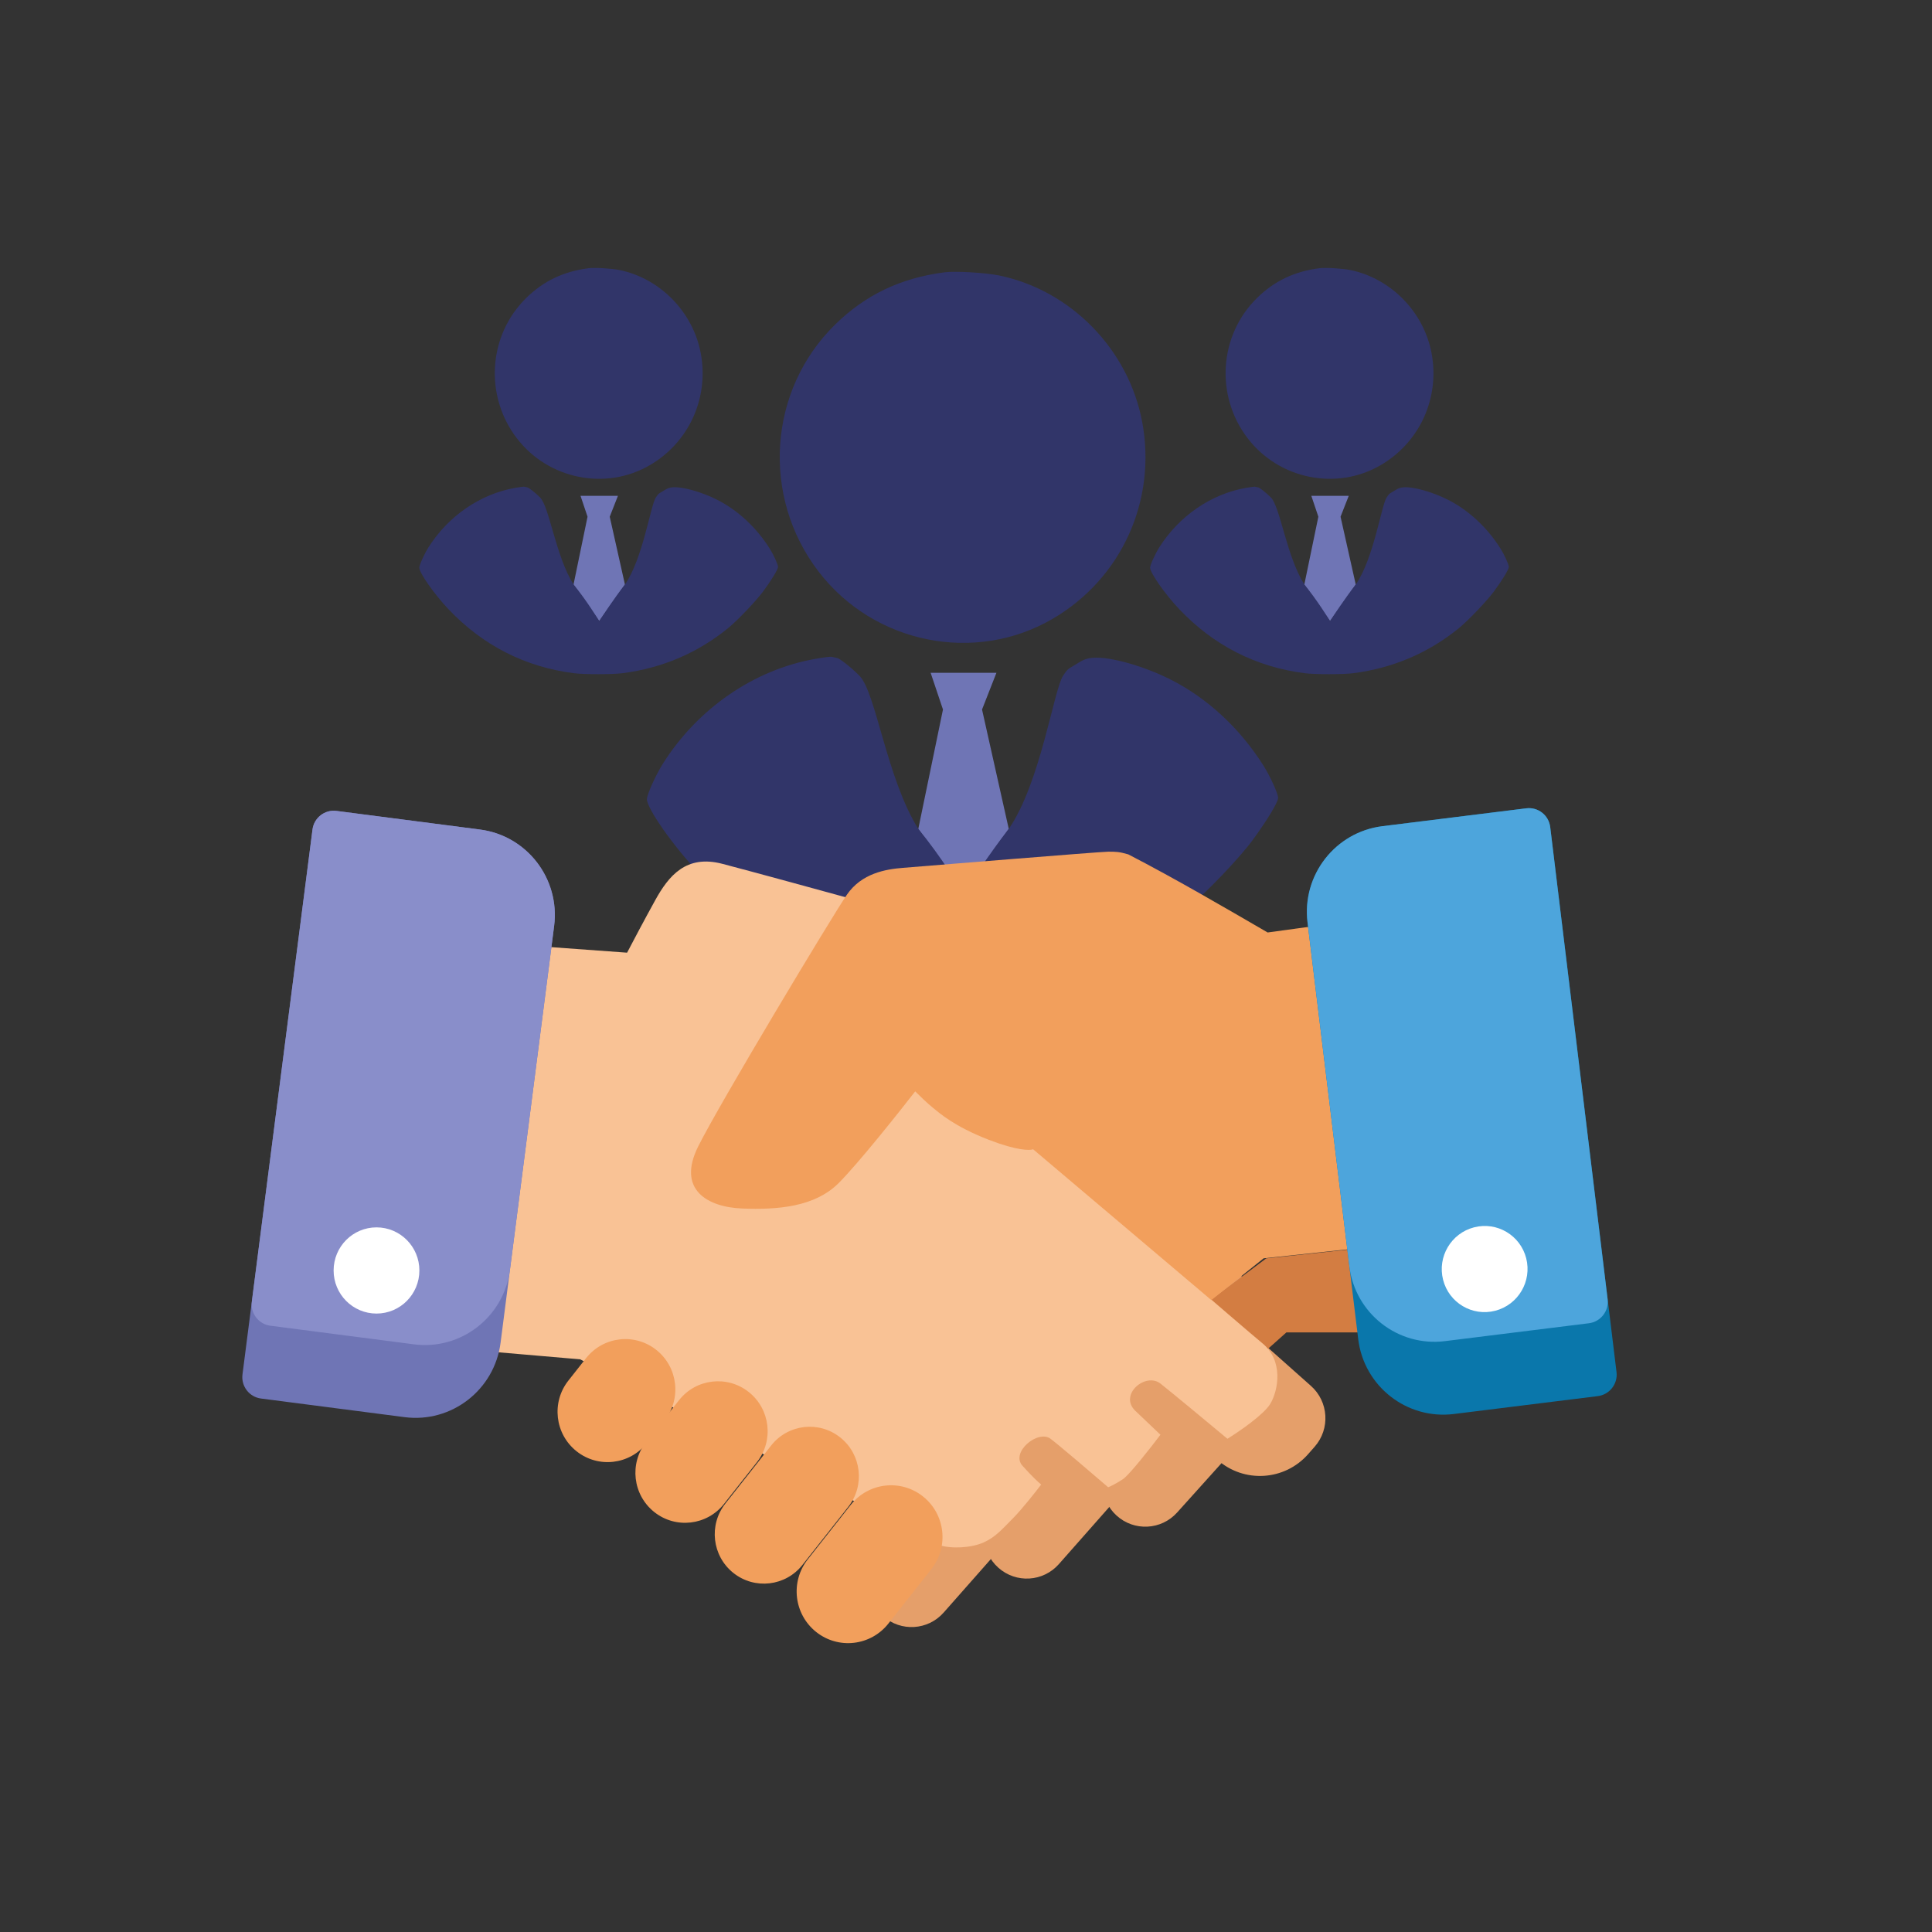 <svg width="137" height="137" viewBox="0 0 137 137" fill="none" xmlns="http://www.w3.org/2000/svg">
<rect x="0" y="0" width="137" height="137" fill="#333333" stroke="none"/>
<path d="M66.867 50.313L65.992 47.709H70.658L69.637 50.313L71.532 58.777L68.325 63.335L65.117 58.777L66.867 50.313Z" fill="#6F75B5"/>
<path fill-rule="evenodd" clip-rule="evenodd" d="M66.982 19.309C63.878 19.709 61.38 20.9 59.228 23.006C54.472 27.661 53.963 35.203 58.045 40.53C61.972 45.654 69.143 47.099 74.654 43.875C79.523 41.028 82.036 35.498 80.995 29.925C80.034 24.786 75.947 20.595 70.863 19.537C69.896 19.336 67.751 19.21 66.982 19.309ZM57.795 46.724C53.469 47.495 49.501 50.221 47.026 54.121C46.504 54.945 45.872 56.341 45.872 56.673C45.872 57.325 47.731 59.978 49.488 61.834C53.782 66.37 59.075 69.073 65.174 69.845C66.444 70.006 69.985 70.004 71.234 69.842C76.177 69.201 80.574 67.327 84.379 64.242C85.557 63.286 87.881 60.851 88.793 59.616C89.822 58.221 90.633 56.883 90.633 56.58C90.633 56.285 90.081 55.065 89.606 54.309C87.938 51.656 85.612 49.499 83.001 48.183C81.095 47.222 78.721 46.555 77.522 46.643C77.103 46.673 76.835 46.766 76.444 47.017C75.738 47.469 75.777 47.32 75.382 47.922C74.724 48.924 73.778 55.522 71.533 58.777C70.25 60.405 68.638 62.859 68.326 63.335C68.074 62.951 66.722 60.73 65.118 58.777C62.873 55.196 62.117 49.108 60.948 47.922C60.306 47.27 59.532 46.698 59.384 46.665C59.236 46.631 59.049 46.59 58.968 46.573C58.888 46.555 58.36 46.623 57.795 46.724Z" fill="#313569"/>
<path d="M93.486 36.641L92.988 35.161H95.64L95.06 36.641L96.137 41.451L94.314 44.041L92.491 41.451L93.486 36.641Z" fill="#6F75B5"/>
<path fill-rule="evenodd" clip-rule="evenodd" d="M93.552 19.02C91.788 19.247 90.368 19.924 89.146 21.121C86.443 23.766 86.153 28.052 88.473 31.079C90.705 33.991 94.781 34.812 97.912 32.98C100.679 31.362 102.107 28.22 101.516 25.053C100.97 22.132 98.647 19.75 95.758 19.149C95.208 19.035 93.989 18.963 93.552 19.02ZM88.332 34.599C85.873 35.037 83.618 36.586 82.212 38.803C81.915 39.271 81.556 40.065 81.556 40.253C81.556 40.624 82.612 42.131 83.611 43.186C86.051 45.764 89.059 47.3 92.525 47.739C93.247 47.83 95.259 47.829 95.968 47.737C98.777 47.373 101.276 46.308 103.439 44.554C104.108 44.011 105.429 42.627 105.947 41.926C106.532 41.133 106.993 40.373 106.993 40.2C106.993 40.033 106.679 39.339 106.409 38.91C105.461 37.402 104.14 36.176 102.656 35.428C101.573 34.882 100.223 34.503 99.542 34.553C99.304 34.571 99.151 34.623 98.93 34.766C98.528 35.023 98.55 34.938 98.326 35.28C97.952 35.85 97.415 39.599 96.139 41.449C95.409 42.374 94.493 43.769 94.316 44.039C94.173 43.821 93.404 42.559 92.493 41.449C91.217 39.414 90.787 35.954 90.123 35.28C89.758 34.91 89.318 34.585 89.234 34.566C89.15 34.547 89.044 34.523 88.998 34.513C88.952 34.503 88.652 34.542 88.332 34.599Z" fill="#313569"/>
<path d="M41.663 36.641L41.166 35.161H43.818L43.237 36.641L44.315 41.451L42.492 44.041L40.669 41.451L41.663 36.641Z" fill="#6F75B5"/>
<path fill-rule="evenodd" clip-rule="evenodd" d="M41.73 19.02C39.966 19.247 38.546 19.924 37.323 21.121C34.621 23.766 34.331 28.052 36.651 31.079C38.883 33.991 42.958 34.812 46.09 32.98C48.857 31.362 50.285 28.22 49.693 25.053C49.147 22.132 46.824 19.75 43.936 19.149C43.386 19.035 42.167 18.963 41.73 19.02ZM36.509 34.599C34.051 35.037 31.796 36.586 30.389 38.803C30.092 39.271 29.733 40.065 29.733 40.253C29.733 40.624 30.79 42.131 31.788 43.186C34.228 45.764 37.236 47.3 40.703 47.739C41.424 47.83 43.436 47.829 44.146 47.737C46.955 47.373 49.454 46.308 51.616 44.554C52.286 44.011 53.606 42.627 54.125 41.926C54.71 41.133 55.171 40.373 55.171 40.2C55.171 40.033 54.857 39.339 54.587 38.91C53.639 37.402 52.317 36.176 50.833 35.428C49.751 34.882 48.401 34.503 47.719 34.553C47.481 34.571 47.329 34.623 47.107 34.766C46.706 35.023 46.728 34.938 46.504 35.28C46.129 35.85 45.592 39.599 44.316 41.449C43.587 42.374 42.671 43.769 42.493 44.039C42.35 43.821 41.582 42.559 40.671 41.449C39.395 39.414 38.965 35.954 38.301 35.28C37.936 34.91 37.496 34.585 37.412 34.566C37.328 34.547 37.222 34.523 37.176 34.513C37.13 34.503 36.83 34.542 36.509 34.599Z" fill="#313569"/>
<path fill-rule="evenodd" clip-rule="evenodd" d="M62.623 114.607C61.366 113.488 61.251 111.557 62.365 110.294L76.195 94.623C77.309 93.361 79.231 93.245 80.488 94.365C81.744 95.484 81.859 97.415 80.745 98.678L66.915 114.349C65.801 115.611 63.879 115.727 62.623 114.607Z" fill="#E59F6A"/>
<path fill-rule="evenodd" clip-rule="evenodd" d="M70.795 111.17C69.538 110.05 69.423 108.119 70.537 106.856L84.367 91.186C85.481 89.923 87.403 89.807 88.659 90.927C89.916 92.047 90.031 93.978 88.917 95.24L75.087 110.911C73.973 112.174 72.051 112.29 70.795 111.17Z" fill="#E59F6A"/>
<path fill-rule="evenodd" clip-rule="evenodd" d="M79.177 107.47C77.931 106.338 77.834 104.406 78.96 103.154L84.976 96.469C86.102 95.217 88.025 95.12 89.271 96.252C90.516 97.383 90.613 99.316 89.487 100.567L83.471 107.253C82.345 108.505 80.422 108.602 79.177 107.47Z" fill="#E59F6A"/>
<path d="M82.763 100.347L88.264 94.1L92.961 98.276C94.219 99.394 94.336 101.325 93.223 102.589L92.759 103.116C91.09 105.011 88.207 105.188 86.321 103.511L82.763 100.347Z" fill="#E59F6A"/>
<path d="M97.871 94.482H91.22L89.509 96.009L85.328 92.572L89.794 89.23L96.066 88.561L97.871 94.482Z" fill="#D37D42"/>
<path d="M37.911 67.078L34.49 95.819L41.142 96.392L66.609 109.569C67.504 109.844 68.889 109.76 69.745 109.378C70.6 108.996 71.075 108.423 71.835 107.659C72.443 107.048 73.419 105.813 73.831 105.272C73.672 105.144 73.185 104.699 72.501 103.935C71.645 102.98 73.609 101.357 74.496 102.025C75.104 102.484 77.474 104.508 78.582 105.463C78.74 105.399 79.171 105.195 79.627 104.89C80.084 104.584 81.591 102.662 82.288 101.739L80.483 100.02C79.342 98.874 81.243 97.293 82.288 98.11C82.972 98.645 85.741 100.943 87.039 102.025C87.863 101.516 89.624 100.307 90.08 99.543C90.65 98.588 91.03 96.487 89.51 95.246C88.294 94.253 77.854 85.22 72.785 80.828L66.799 76.817L60.717 63.831C58.405 63.195 53.267 61.788 51.215 61.253C48.649 60.585 47.414 62.113 46.464 63.831C45.703 65.206 44.816 66.887 44.468 67.555L37.911 67.078Z" fill="#F9C295"/>
<path d="M89.889 66.123L94.07 65.55L96.731 88.466L89.604 89.23L85.898 92.19L73.26 81.496C73.038 81.591 72.101 81.591 70.124 80.827C67.653 79.873 66.608 78.918 66.133 78.536C65.753 78.23 65.151 77.644 64.898 77.39C63.662 78.981 60.85 82.508 59.481 83.883C57.771 85.602 55.11 85.793 52.639 85.697C50.169 85.602 47.983 84.36 49.504 81.305C51.024 78.249 59.006 64.977 60.051 63.449C61.097 61.921 62.807 61.635 64.043 61.539C65.278 61.444 78.011 60.394 78.581 60.394C79.151 60.394 79.342 60.394 80.007 60.584C83.333 62.303 86.817 64.34 89.889 66.123Z" fill="#F29F5C"/>
<path d="M22.16 58.823C22.267 57.986 23.03 57.395 23.862 57.503L34.041 58.824C37.372 59.256 39.724 62.32 39.293 65.667L35.497 95.213C35.067 98.561 32.017 100.924 28.686 100.491L18.508 99.171C17.675 99.063 17.087 98.297 17.195 97.46L22.16 58.823Z" fill="#6F75B5"/>
<path d="M22.16 58.823C22.267 57.986 23.03 57.395 23.862 57.503L34.041 58.824C37.372 59.256 39.724 62.32 39.293 65.667L36.16 90.05C35.73 93.397 32.681 95.76 29.35 95.328L19.172 94.008C18.339 93.9 17.751 93.134 17.858 92.297L22.16 58.823Z" fill="#898ECA"/>
<ellipse cx="26.698" cy="90.09" rx="3.041" ry="3.056" fill="white"/>
<path d="M92.718 65.401C92.311 62.052 94.688 59.001 98.028 58.586L108.233 57.318C109.068 57.214 109.828 57.809 109.929 58.646L114.629 97.296C114.731 98.133 114.136 98.896 113.301 99L103.096 100.268C99.756 100.683 96.719 98.305 96.312 94.957L92.718 65.401Z" fill="#0A77AB"/>
<path d="M92.718 65.4C92.311 62.052 94.688 59.001 98.027 58.586L108.23 57.318C109.065 57.214 109.824 57.809 109.926 58.646L113.997 92.13C114.099 92.967 113.504 93.729 112.67 93.833L102.466 95.101C99.127 95.516 96.09 93.139 95.683 89.79L92.718 65.4Z" fill="#4DA5DC"/>
<ellipse rx="3.045" ry="3.052" transform="matrix(0.968 -0.25 0.246 0.969 105.278 89.989)" fill="white"/>
<path d="M60.328 106.711C61.579 105.125 63.873 104.858 65.452 106.116V106.116C67.031 107.373 67.296 109.678 66.045 111.264L62.998 115.128C61.746 116.714 59.452 116.981 57.873 115.723V115.723C56.295 114.466 56.029 112.161 57.281 110.574L60.328 106.711Z" fill="#F29F5C"/>
<path d="M54.685 102.5C55.881 100.984 58.074 100.729 59.583 101.931V101.931C61.092 103.133 61.346 105.336 60.15 106.853L56.902 110.97C55.706 112.486 53.513 112.741 52.004 111.539V111.539C50.495 110.337 50.241 108.134 51.438 106.617L54.685 102.5Z" fill="#F29F5C"/>
<path d="M48.151 99.289C49.359 97.757 51.575 97.499 53.1 98.714V98.714C54.625 99.928 54.881 102.155 53.672 103.687L51.341 106.642C50.132 108.174 47.916 108.432 46.392 107.218V107.218C44.867 106.003 44.611 103.777 45.819 102.244L48.151 99.289Z" fill="#F29F5C"/>
<path d="M41.56 96.307C42.778 94.764 45.01 94.504 46.545 95.728V95.728C48.081 96.951 48.339 99.193 47.122 100.737L45.866 102.329C44.649 103.872 42.417 104.132 40.881 102.908V102.908C39.345 101.685 39.087 99.443 40.304 97.899L41.56 96.307Z" fill="#F29F5C"/>
</svg>
